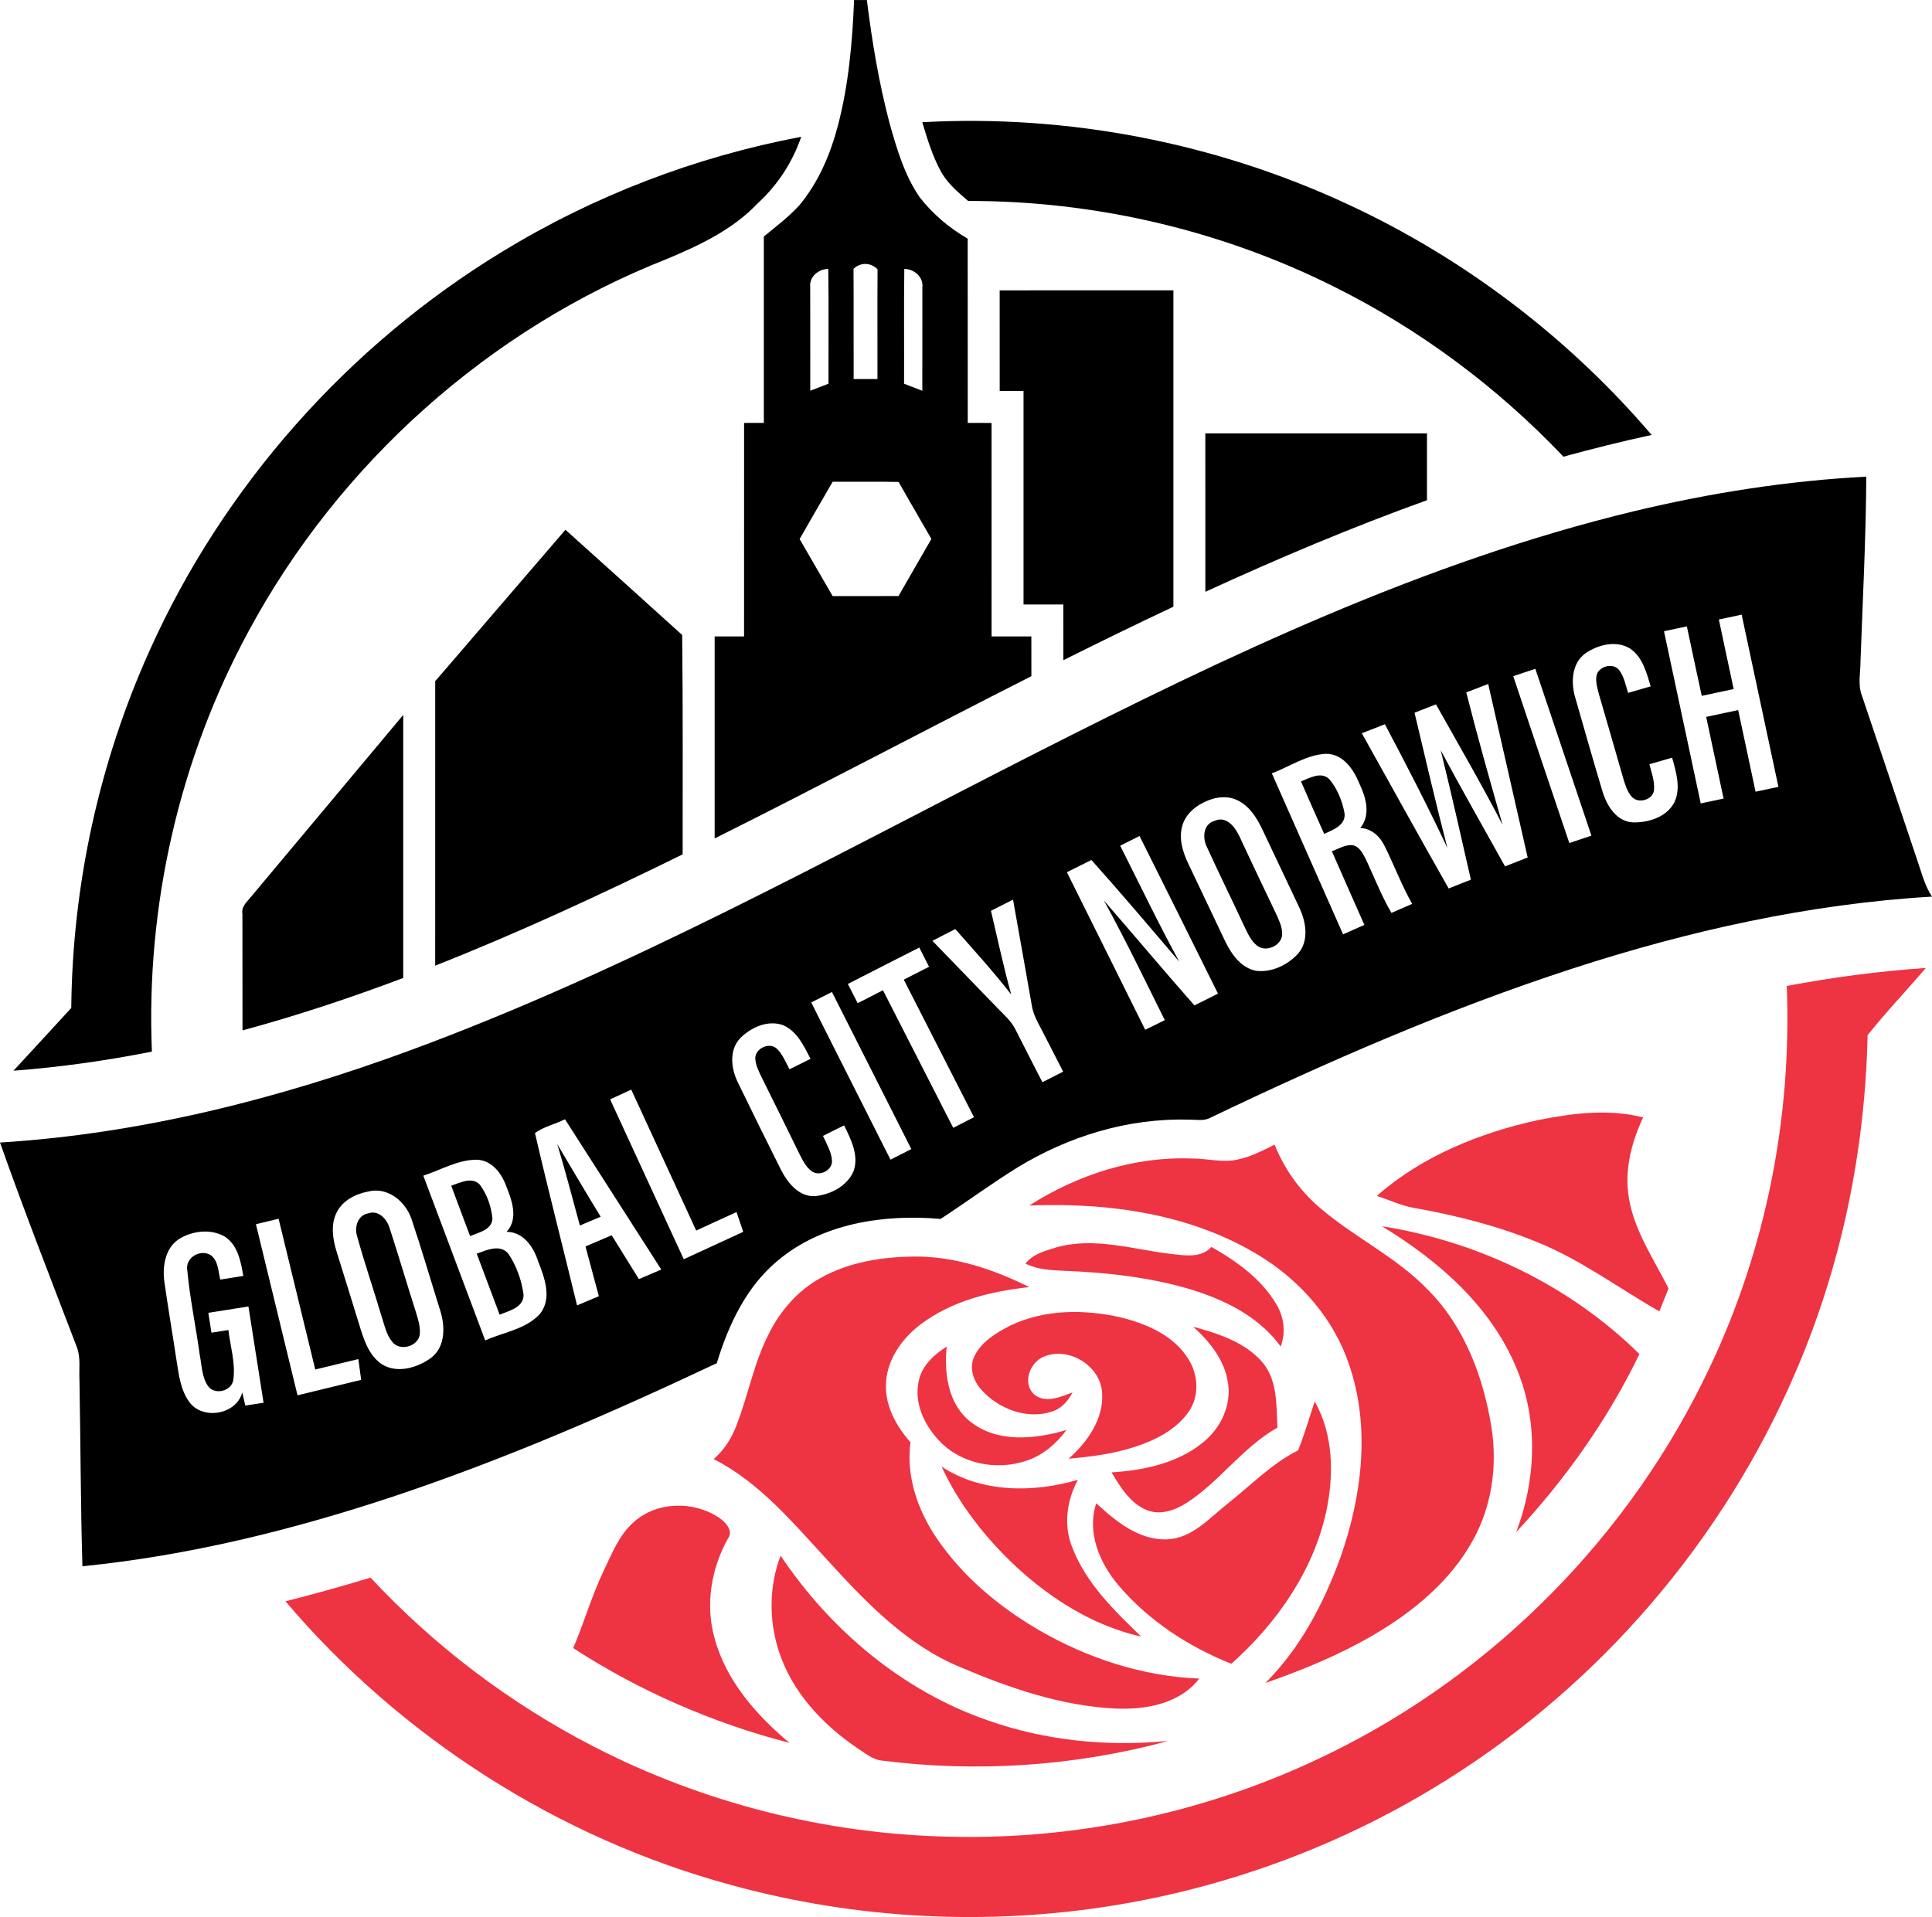 <svg xmlns="http://www.w3.org/2000/svg" viewBox="108.32 102.58 634.89 630.07"><path fill="#000000" opacity="1.00" d=" M 388.99 102.59 C 390.39 102.58 391.78 102.58 393.19 102.59 C 394.89 116.28 397.16 129.93 400.70 143.28 C 403.07 151.65 405.58 160.23 410.58 167.46 C 414.87 172.95 420.29 177.54 426.32 181.02 C 426.35 201.20 426.32 221.39 426.34 241.58 C 428.94 241.59 431.55 241.58 434.16 241.59 C 434.18 264.98 434.16 288.36 434.17 311.75 C 438.53 311.75 442.88 311.74 447.24 311.75 C 447.25 316.11 447.25 320.47 447.25 324.82 C 412.48 342.44 378.05 360.73 343.17 378.15 C 343.16 356.02 343.16 333.89 343.17 311.75 C 346.39 311.75 349.61 311.75 352.83 311.75 C 352.84 288.36 352.82 264.98 352.84 241.59 C 355.00 241.58 357.17 241.58 359.33 241.57 C 359.33 221.15 359.34 200.73 359.33 180.31 C 363.35 177.02 367.54 173.86 371.04 169.99 C 377.31 162.49 381.18 153.28 383.66 143.90 C 387.21 130.43 388.42 116.47 388.99 102.59 M 388.80 190.94 C 388.88 203.01 388.80 215.09 388.84 227.16 C 391.45 227.16 394.05 227.16 396.67 227.15 C 396.69 215.13 396.62 203.11 396.70 191.09 C 394.44 188.83 391.15 188.71 388.80 190.94 M 374.57 196.96 C 374.59 208.30 374.58 219.65 374.59 231.00 C 376.58 230.23 378.58 229.46 380.58 228.69 C 380.54 216.12 380.68 203.55 380.51 190.98 C 377.32 190.95 374.17 193.58 374.57 196.96 M 405.49 190.97 C 405.32 203.54 405.47 216.12 405.41 228.70 C 407.41 229.47 409.40 230.24 411.41 231.02 C 411.42 219.68 411.40 208.35 411.43 197.02 C 411.84 193.64 408.69 190.97 405.49 190.97 M 381.95 260.92 C 378.32 267.19 374.68 273.45 371.09 279.75 C 374.73 285.99 378.31 292.25 381.94 298.49 C 389.15 298.49 396.37 298.52 403.59 298.48 C 407.16 292.21 410.80 285.98 414.39 279.72 C 410.82 273.46 407.15 267.26 403.62 260.98 C 396.40 260.84 389.17 260.95 381.95 260.92 Z"></path><path fill="#000000" opacity="1.00" d=" M 411.40 142.75 C 459.32 140.11 507.83 149.51 551.33 169.77 C 589.50 187.49 623.75 213.54 651.08 245.53 C 641.35 247.64 631.69 250.04 622.10 252.68 C 600.36 229.78 574.64 210.64 546.34 196.62 C 509.27 178.16 467.87 168.55 426.46 168.63 C 423.07 165.68 419.50 162.71 417.37 158.67 C 414.68 153.66 413.02 148.18 411.40 142.75 Z"></path><path fill="#000000" opacity="1.00" d=" M 273.36 185.30 C 303.47 166.91 336.95 154.08 371.62 147.54 C 368.76 155.89 363.84 163.44 357.32 169.40 C 349.17 178.03 338.24 183.19 327.45 187.70 C 269.15 210.62 219.72 254.91 190.03 310.01 C 167.21 352.08 156.23 400.41 158.24 448.21 C 143.22 451.20 128.03 453.33 112.75 454.50 C 119.06 447.60 125.45 440.78 131.74 433.87 C 132.13 393.48 140.90 353.18 157.50 316.36 C 181.74 262.33 222.78 216.07 273.36 185.30 Z"></path><path fill="#000000" opacity="1.00" d=" M 436.83 198.01 C 455.86 197.99 474.89 198.00 493.92 198.00 C 493.92 232.66 493.92 267.32 493.92 301.98 C 481.80 307.71 469.74 313.57 457.76 319.57 C 457.74 313.46 457.76 307.36 457.75 301.25 C 453.39 301.25 449.03 301.25 444.67 301.25 C 444.66 277.86 444.67 254.48 444.67 231.09 C 442.05 231.07 439.44 231.09 436.84 231.07 C 436.83 220.05 436.83 209.03 436.83 198.01 Z"></path><path fill="#000000" opacity="1.00" d=" M 504.41 245.01 C 528.69 244.99 552.97 245.00 577.25 245.01 C 577.25 252.33 577.25 259.65 577.25 266.98 C 552.52 275.89 528.29 286.12 504.42 297.09 C 504.41 279.73 504.42 262.37 504.41 245.01 Z"></path><path fill="#000000" opacity="1.00" d=" M 645.45 270.56 C 670.44 264.57 695.94 260.58 721.62 259.24 C 721.50 279.51 720.44 299.77 719.71 320.03 C 719.71 323.66 718.82 327.45 720.10 330.97 C 726.16 348.88 732.15 366.83 738.18 384.75 C 739.68 388.99 740.69 393.47 743.21 397.27 C 702.92 399.65 663.23 408.50 624.91 420.97 C 584.09 434.26 544.66 451.47 505.97 469.99 C 503.83 471.14 501.33 470.53 499.03 470.59 C 479.10 469.98 459.32 476.07 442.41 486.46 C 433.90 491.77 425.81 497.72 417.42 503.21 C 398.89 501.58 378.59 504.57 363.94 516.88 C 353.58 525.44 347.70 538.01 343.87 550.62 C 309.15 567.02 273.85 582.35 237.40 594.49 C 204.28 605.48 170.17 613.89 135.40 617.37 C 134.81 596.93 134.80 576.47 134.43 556.03 C 134.25 552.48 134.87 548.78 133.59 545.38 C 125.03 523.01 116.30 500.69 108.32 478.10 C 154.41 475.25 199.58 463.80 242.81 447.91 C 314.37 421.57 381.17 384.41 448.99 349.95 C 511.98 317.95 576.44 287.17 645.45 270.56 M 673.17 306.19 C 674.76 313.81 676.42 321.42 678.04 329.05 C 674.54 329.81 671.04 330.55 667.54 331.29 C 665.87 323.68 664.29 316.06 662.65 308.45 C 660.14 308.98 657.64 309.51 655.14 310.05 C 659.16 328.92 663.21 347.77 667.21 366.64 C 669.71 366.11 672.22 365.58 674.72 365.05 C 672.83 356.10 670.90 347.15 669.00 338.20 C 672.50 337.44 676.00 336.69 679.52 335.96 C 681.41 344.90 683.34 353.84 685.23 362.79 C 687.73 362.27 690.23 361.73 692.74 361.20 C 688.72 342.33 684.70 323.46 680.66 304.60 C 678.16 305.12 675.66 305.66 673.17 306.19 M 629.35 317.29 C 624.74 320.59 624.49 327.01 626.01 331.99 C 629.00 342.29 631.87 352.63 634.99 362.90 C 636.42 367.51 639.58 372.61 644.94 372.88 C 650.01 372.99 655.91 371.16 658.47 366.43 C 660.82 361.72 659.12 356.36 657.81 351.61 C 655.31 352.31 652.82 353.03 650.33 353.76 C 651.03 356.47 652.07 359.20 651.88 362.06 C 651.68 365.41 646.84 366.89 644.62 364.53 C 643.03 362.83 642.41 360.51 641.73 358.35 C 639.13 349.28 636.52 340.20 633.87 331.14 C 633.33 329.12 632.67 327.05 632.91 324.94 C 633.29 321.67 638.23 320.21 640.32 322.73 C 642.04 324.90 642.50 327.74 643.35 330.31 C 645.82 329.59 648.29 328.88 650.76 328.16 C 649.41 323.71 648.15 318.66 644.13 315.84 C 639.60 312.90 633.52 314.42 629.35 317.29 M 605.60 324.82 C 611.72 343.11 617.85 361.40 624.03 379.67 C 626.45 378.86 628.87 378.06 631.29 377.24 C 625.13 358.96 619.00 340.67 612.86 322.39 C 610.43 323.20 608.01 324.00 605.60 324.82 M 590.16 330.15 C 593.86 344.73 597.94 359.21 602.09 373.67 C 595.15 360.27 587.59 347.23 580.21 334.08 C 577.86 334.99 575.50 335.91 573.16 336.83 C 576.68 351.66 580.14 366.52 583.96 381.28 C 577.49 367.54 570.54 354.04 563.42 340.62 C 560.89 341.61 558.36 342.59 555.84 343.58 C 565.35 360.59 574.75 377.67 584.39 394.61 C 586.80 393.61 589.24 392.65 591.68 391.71 C 588.45 377.52 585.25 363.33 581.78 349.21 C 588.63 362.02 595.85 374.62 602.90 387.33 C 605.38 386.36 607.86 385.40 610.34 384.41 C 606.01 365.41 601.70 346.40 597.37 327.39 C 594.97 328.32 592.57 329.25 590.16 330.15 M 526.27 356.76 C 534.06 374.41 541.88 392.03 549.68 409.67 C 552.01 408.64 554.35 407.61 556.68 406.57 C 553.12 398.50 549.52 390.45 546.00 382.37 C 548.19 381.55 550.36 380.17 552.79 380.36 C 555.03 380.76 556.13 383.06 557.11 384.88 C 559.91 390.80 562.24 396.96 565.58 402.63 C 567.84 401.63 570.11 400.64 572.38 399.65 C 568.91 393.55 566.48 386.95 563.35 380.69 C 561.83 377.51 559.03 374.87 555.34 374.71 C 558.90 370.37 557.16 364.53 554.98 360.00 C 553.11 355.37 549.55 350.24 543.99 350.34 C 537.59 350.68 532.12 354.55 526.27 356.76 M 505.42 365.63 C 501.60 367.10 497.96 369.93 496.84 374.02 C 495.65 378.15 496.95 382.48 498.72 386.24 C 502.81 394.83 506.87 403.44 510.97 412.02 C 513.04 416.25 516.17 420.74 521.12 421.66 C 526.28 422.28 531.55 419.71 534.96 415.93 C 538.61 411.63 537.46 405.43 535.24 400.75 C 531.32 392.36 527.29 384.02 523.36 375.64 C 521.54 371.76 519.20 367.77 515.26 365.75 C 512.21 364.12 508.54 364.36 505.42 365.63 M 476.44 380.54 C 482.85 393.27 489.00 406.14 495.85 418.64 C 486.30 407.44 476.79 396.19 466.97 385.23 C 464.28 386.56 461.60 387.90 458.92 389.25 C 467.49 406.51 476.11 423.75 484.64 441.02 C 486.82 440.03 488.94 438.93 491.09 437.87 C 484.53 424.70 478.17 411.43 471.07 398.54 C 481.04 409.99 490.78 421.64 500.83 433.03 C 503.41 431.75 505.99 430.46 508.57 429.16 C 500.01 411.88 491.42 394.61 482.79 377.35 C 480.67 378.41 478.55 379.47 476.44 380.54 M 433.97 401.94 C 436.14 411.12 438.09 420.36 440.63 429.44 C 434.83 422.01 428.50 415.00 422.25 407.95 C 419.73 409.21 417.22 410.50 414.73 411.81 C 421.86 419.15 428.96 426.52 436.08 433.86 C 438.22 436.09 440.65 438.16 442.04 440.99 C 444.98 446.75 447.89 452.53 450.87 458.27 C 453.15 457.13 455.41 455.96 457.69 454.81 C 454.93 449.42 452.19 444.01 449.38 438.64 C 448.47 436.90 447.72 435.07 447.41 433.13 C 445.38 421.50 443.28 409.88 441.22 398.26 C 438.80 399.47 436.38 400.71 433.97 401.94 M 386.94 425.98 C 388.01 428.09 389.09 430.19 390.17 432.30 C 392.93 430.88 395.71 429.47 398.48 428.05 C 406.19 443.12 413.86 458.20 421.57 473.27 C 423.85 472.11 426.12 470.94 428.39 469.78 C 420.69 454.71 412.99 439.64 405.32 424.56 C 408.08 423.15 410.85 421.74 413.62 420.33 C 412.56 418.21 411.48 416.11 410.42 414.01 C 402.58 417.97 394.77 421.98 386.94 425.98 M 374.91 432.05 C 383.54 449.31 392.29 466.49 400.95 483.73 C 403.23 482.57 405.51 481.41 407.80 480.26 C 399.09 463.05 390.44 445.82 381.71 428.62 C 379.45 429.77 377.18 430.90 374.91 432.05 M 351.63 443.74 C 347.84 447.65 348.54 453.77 350.77 458.29 C 355.45 467.91 360.17 477.50 364.96 487.06 C 367.12 491.28 370.73 495.89 375.97 495.73 C 381.08 495.30 386.54 492.54 388.74 487.70 C 390.73 482.48 387.97 477.12 385.72 472.47 C 383.39 473.61 381.07 474.74 378.76 475.92 C 379.93 478.52 381.53 481.08 381.72 484.00 C 381.96 487.13 377.85 489.28 375.29 487.68 C 373.24 486.35 372.18 484.04 371.08 481.96 C 366.91 473.43 362.73 464.92 358.49 456.43 C 357.68 454.70 356.79 452.95 356.57 451.04 C 355.91 447.46 360.99 444.82 363.60 447.25 C 365.54 449.11 366.50 451.69 367.75 454.02 C 370.06 452.89 372.38 451.76 374.68 450.60 C 372.49 446.38 370.26 441.46 365.59 439.50 C 360.65 437.75 355.15 440.22 351.63 443.74 M 308.82 463.91 C 316.87 481.43 324.93 498.95 333.02 516.46 C 339.53 513.46 346.05 510.47 352.56 507.45 C 351.82 505.28 351.08 503.12 350.36 500.95 C 345.92 502.95 341.53 505.01 337.11 507.03 C 329.97 491.60 322.89 476.14 315.76 460.71 C 313.44 461.77 311.12 462.83 308.82 463.91 M 284.12 474.98 C 288.50 493.91 293.38 512.74 297.95 531.63 C 300.34 530.63 302.72 529.61 305.11 528.60 C 303.67 523.14 302.17 517.70 300.72 512.25 C 303.58 511.01 306.45 509.79 309.33 508.58 C 312.32 513.38 315.28 518.19 318.27 522.99 C 320.72 521.95 323.18 520.90 325.63 519.85 C 315.08 503.38 304.54 486.91 293.98 470.45 C 290.77 472.07 286.96 472.90 284.12 474.98 M 247.43 488.99 C 254.20 507.04 260.97 525.09 267.77 543.14 C 273.75 540.45 280.94 539.53 285.61 534.58 C 289.93 529.48 287.25 522.43 285.10 516.99 C 283.61 512.30 280.24 507.49 274.80 507.44 C 278.76 503.17 276.55 497.09 274.66 492.40 C 273.16 488.18 269.87 483.87 265.00 483.75 C 258.76 483.72 253.23 487.13 247.43 488.99 M 229.23 494.22 C 225.11 495.01 220.91 497.17 218.96 501.06 C 216.93 505.10 217.66 509.83 218.94 513.98 C 221.41 521.94 223.90 529.89 226.34 537.85 C 227.82 542.70 229.45 548.13 233.94 551.06 C 238.97 554.08 245.48 552.12 249.93 548.91 C 254.80 545.23 254.64 538.34 252.91 533.08 C 249.80 523.18 246.90 513.20 243.59 503.37 C 241.66 497.48 235.70 492.53 229.23 494.22 M 192.42 504.95 C 196.97 523.69 201.52 542.44 206.09 561.18 C 213.06 559.50 220.03 557.79 227.00 556.10 C 226.69 553.82 226.39 551.54 226.08 549.27 C 221.36 550.40 216.64 551.56 211.92 552.70 C 207.89 536.18 203.90 519.66 199.87 503.15 C 197.39 503.74 194.90 504.35 192.42 504.95 M 166.98 509.92 C 162.47 513.01 161.65 519.04 162.36 524.07 C 163.57 532.54 165.02 540.98 166.29 549.45 C 167.07 554.24 167.58 559.40 170.57 563.43 C 174.94 569.40 186.02 567.55 187.93 560.23 C 188.25 561.67 188.58 563.11 188.94 564.55 C 190.93 564.23 192.93 563.93 194.93 563.63 C 193.27 553.08 191.64 542.53 189.96 531.98 C 185.57 532.68 181.17 533.35 176.78 534.07 C 177.12 536.24 177.47 538.41 177.81 540.59 C 179.66 540.30 181.52 540.01 183.37 539.73 C 184.02 545.14 185.75 550.57 185.00 556.05 C 184.53 559.79 179.00 561.20 176.75 558.24 C 174.64 555.28 174.65 551.46 173.98 548.02 C 172.70 538.67 170.73 529.40 169.85 520.01 C 169.19 515.83 174.25 512.98 177.65 515.16 C 180.06 517.06 180.03 520.40 180.71 523.14 C 183.23 522.74 185.75 522.35 188.27 521.95 C 187.47 517.21 186.46 511.69 182.05 508.93 C 177.42 506.35 171.34 507.13 166.98 509.92 Z"></path><path fill="#000000" opacity="1.00" d=" M 294.13 276.70 C 306.94 288.21 319.74 299.72 332.50 311.28 C 332.76 335.32 332.65 359.36 332.65 383.39 C 305.97 396.49 278.99 409.04 251.33 419.96 C 251.34 388.80 251.32 357.63 251.34 326.47 C 265.62 309.89 279.86 293.29 294.13 276.70 Z"></path><path fill="#000000" opacity="1.00" d=" M 191.07 397.02 C 207.70 377.23 224.22 357.35 240.83 337.55 C 240.84 366.37 240.84 395.19 240.83 424.01 C 223.50 430.55 205.90 436.40 188.01 441.24 C 187.98 428.49 188.02 415.74 187.98 402.99 C 187.51 400.45 189.69 398.80 191.07 397.02 Z"></path><path fill="#000000" opacity="1.00" d=" M 535.85 359.41 C 538.72 358.27 542.54 356.00 545.24 358.75 C 547.84 361.91 549.45 365.93 550.17 369.94 C 550.58 373.87 546.30 375.33 543.47 376.66 C 540.90 370.92 538.35 365.18 535.85 359.41 Z"></path><path fill="#000000" opacity="1.00" d=" M 507.35 372.40 C 512.17 370.28 515.00 375.82 516.52 379.42 C 520.25 387.39 524.04 395.33 527.83 403.27 C 528.74 405.33 529.77 407.48 529.65 409.80 C 529.39 413.44 524.36 415.66 521.48 413.43 C 519.31 411.80 518.29 409.18 517.12 406.83 C 513.13 398.21 508.91 389.70 504.97 381.06 C 503.43 378.10 503.63 373.54 507.35 372.40 Z"></path><path fill="#ee3342" opacity="1.00" d=" M 695.48 426.64 C 710.58 423.79 725.84 421.78 741.18 420.72 C 734.87 428.15 728.09 435.21 722.04 442.83 C 721.22 481.02 713.34 519.13 698.10 554.19 C 674.57 608.87 634.10 656.06 583.64 687.64 C 550.64 708.37 513.47 722.42 475.02 728.73 C 433.11 735.65 389.71 733.40 348.74 722.17 C 291.95 706.79 240.18 673.73 202.13 628.88 C 211.52 626.51 220.84 623.92 230.09 621.10 C 251.08 643.65 276.01 662.51 303.39 676.62 C 339.37 695.17 379.59 705.34 420.05 706.25 C 463.13 707.35 506.46 697.96 545.14 678.94 C 599.56 652.40 644.34 606.84 670.13 552.08 C 688.64 513.15 697.20 469.67 695.48 426.64 Z"></path><path fill="#ee3342" opacity="1.00" d=" M 613.45 470.78 C 624.86 468.51 636.85 466.90 648.29 469.85 C 644.40 478.10 642.01 487.39 643.64 496.53 C 645.47 507.31 651.82 516.46 656.63 526.06 C 655.64 528.57 654.62 531.08 653.61 533.59 C 640.20 525.96 627.73 516.54 613.32 510.78 C 600.36 505.44 586.69 502.01 572.91 499.58 C 568.70 498.81 564.81 496.95 560.76 495.65 C 575.56 482.62 594.38 474.99 613.45 470.78 Z"></path><path fill="#ee3342" opacity="1.00" d=" M 515.07 483.68 C 519.36 482.77 523.28 480.74 527.18 478.80 C 530.31 486.66 535.33 493.74 541.74 499.27 C 553.07 509.15 567.09 515.59 577.56 526.51 C 589.63 538.61 595.85 555.29 598.47 571.91 C 600.39 584.35 598.58 597.48 592.48 608.57 C 585.04 622.28 572.55 632.47 559.25 640.19 C 548.16 646.64 536.24 651.51 524.15 655.72 C 535.61 644.33 543.26 629.67 548.76 614.62 C 555.86 594.49 558.73 571.88 551.73 551.31 C 546.78 536.30 535.90 523.75 522.55 515.51 C 500.00 501.54 472.65 497.75 446.56 498.80 C 462.40 488.68 481.10 482.60 500.02 483.36 C 505.04 483.32 510.09 484.83 515.07 483.68 Z"></path><path fill="#000000" opacity="1.00" d=" M 291.45 478.64 C 296.18 486.60 300.87 494.58 305.71 502.48 C 303.42 503.43 301.15 504.41 298.87 505.37 C 296.47 496.43 294.11 487.50 291.45 478.64 Z"></path><path fill="#000000" opacity="1.00" d=" M 256.60 492.28 C 259.53 491.32 263.36 489.21 265.99 491.93 C 268.38 495.11 269.75 499.12 270.14 503.06 C 269.99 506.85 265.61 507.64 262.80 508.85 C 260.75 503.32 258.63 497.81 256.60 492.28 Z"></path><path fill="#000000" opacity="1.00" d=" M 229.33 501.38 C 232.87 500.14 235.64 503.48 236.46 506.54 C 239.35 515.43 241.98 524.40 244.83 533.30 C 245.56 535.79 246.51 538.34 246.28 540.99 C 245.95 545.04 239.88 546.84 237.32 543.72 C 235.27 541.35 234.70 538.14 233.72 535.25 C 231.12 526.47 228.12 517.79 225.69 508.96 C 224.69 505.96 225.86 501.96 229.33 501.38 Z"></path><path fill="#ee3342" opacity="1.00" d=" M 562.45 505.62 C 594.04 510.60 624.23 525.10 647.06 547.62 C 636.72 569.06 622.78 588.70 606.58 606.12 C 613.03 589.19 613.88 569.82 606.92 552.90 C 598.63 532.22 581.11 516.91 562.45 505.62 Z"></path><path fill="#ee3342" opacity="1.00" d=" M 455.41 512.57 C 467.76 509.06 480.45 513.16 492.78 514.68 C 497.35 515.16 502.94 516.27 506.41 512.41 C 514.70 517.11 522.85 522.93 527.77 531.30 C 530.29 535.43 530.89 540.59 529.18 545.15 C 521.12 534.06 507.91 528.42 495.03 525.10 C 482.96 522.03 470.50 520.74 458.08 520.26 C 453.75 520.06 449.27 519.89 445.32 517.90 C 447.72 514.71 451.79 513.72 455.41 512.57 Z"></path><path fill="#000000" opacity="1.00" d=" M 264.98 514.62 C 268.21 513.47 272.67 511.37 275.37 514.65 C 278.05 518.59 279.73 523.35 280.37 528.07 C 280.49 532.33 275.60 533.40 272.50 534.67 C 269.99 527.99 267.49 521.31 264.98 514.62 Z"></path><path fill="#ee3342" opacity="1.00" d=" M 377.70 522.77 C 387.15 517.36 398.24 515.66 408.99 515.57 C 422.15 515.50 434.89 519.81 446.56 525.61 C 434.01 526.97 421.14 530.10 410.89 537.83 C 404.57 542.59 399.51 549.82 399.45 557.98 C 399.32 565.04 402.99 571.48 407.53 576.63 C 406.02 587.73 409.86 598.86 416.02 607.98 C 424.56 620.65 436.58 630.68 449.70 638.34 C 465.73 647.61 483.85 653.57 502.42 654.28 C 496.05 662.55 484.90 664.56 475.04 664.14 C 457.15 663.31 439.96 657.39 423.63 650.41 C 406.43 643.23 393.20 629.55 380.87 616.04 C 369.34 603.60 358.23 589.97 342.85 582.14 C 346.19 579.27 348.63 575.49 350.20 571.40 C 354.16 561.37 356.02 550.56 360.99 540.92 C 364.69 533.45 370.40 526.89 377.70 522.77 Z"></path><path fill="#ee3342" opacity="1.00" d=" M 440.28 538.28 C 451.50 532.88 464.63 532.85 476.58 535.56 C 485.07 537.67 493.98 541.44 498.78 549.18 C 502.18 554.39 502.53 561.66 498.79 566.80 C 494.13 573.27 486.45 576.65 479.01 578.80 C 472.65 580.63 466.06 581.43 459.49 582.01 C 465.71 576.53 471.19 568.77 470.48 560.09 C 469.76 551.30 459.43 545.07 451.33 548.48 C 446.74 550.32 444.19 557.17 448.13 560.86 C 451.84 563.99 456.85 561.68 460.76 560.24 C 459.31 563.09 457.04 565.63 453.89 566.57 C 445.62 569.19 436.30 565.60 430.72 559.24 C 428.14 556.36 426.74 552.03 428.50 548.38 C 430.83 543.54 435.68 540.65 440.28 538.28 Z"></path><path fill="#ee3342" opacity="1.00" d=" M 500.45 538.65 C 508.74 540.90 517.65 543.76 523.36 550.55 C 528.21 556.56 527.70 564.55 528.13 571.79 C 516.77 578.18 509.24 589.39 498.39 596.46 C 494.54 598.95 489.58 600.74 485.09 598.87 C 479.68 596.60 476.47 591.34 473.60 586.51 C 484.17 585.85 495.25 583.53 503.64 576.68 C 509.44 572.02 513.13 564.38 511.82 556.89 C 510.72 549.53 505.79 543.51 500.45 538.65 Z"></path><path fill="#ee3342" opacity="1.00" d=" M 410.32 556.08 C 411.48 551.23 415.36 547.73 419.42 545.17 C 418.54 553.89 419.84 564.03 427.17 569.82 C 436.08 576.94 448.51 575.60 458.77 572.59 C 455.47 577.04 451.11 580.85 445.79 582.63 C 436.00 586.03 424.06 583.79 416.91 576.05 C 411.95 570.84 408.49 563.34 410.32 556.08 Z"></path><path fill="#ee3342" opacity="1.00" d=" M 540.36 563.21 C 546.53 574.08 546.69 587.29 544.18 599.24 C 539.92 618.95 527.82 636.16 512.95 649.42 C 499.00 643.85 485.95 635.37 476.12 623.92 C 469.79 616.57 465.35 606.38 468.57 596.67 C 475.02 602.60 482.64 608.93 491.95 608.52 C 500.16 608.14 505.75 601.47 511.77 596.77 C 519.34 590.79 526.20 583.65 534.90 579.27 C 537.02 574.02 538.54 568.56 540.36 563.21 Z"></path><path fill="#ee3342" opacity="1.00" d=" M 417.74 584.60 C 430.85 593.29 447.86 593.25 462.52 588.96 C 458.98 595.55 457.78 603.53 460.48 610.63 C 464.90 622.64 474.33 631.80 483.35 640.49 C 467.87 637.00 454.00 628.35 442.43 617.68 C 432.31 608.27 423.56 597.19 417.74 584.60 Z"></path><path fill="#ee3342" opacity="1.00" d=" M 316.70 602.75 C 324.24 596.01 336.34 595.86 344.58 601.40 C 346.80 602.88 349.52 605.75 347.42 608.46 C 342.00 618.27 340.06 630.13 343.14 641.01 C 346.91 655.00 356.87 666.29 367.74 675.41 C 342.60 668.91 318.48 658.41 296.69 644.27 C 300.28 635.84 302.80 627.00 306.75 618.73 C 309.48 613.09 311.82 606.94 316.70 602.75 Z"></path><path fill="#ee3342" opacity="1.00" d=" M 364.84 613.89 C 381.23 638.33 404.89 658.32 432.87 668.00 C 451.85 674.73 472.33 676.73 492.32 674.77 C 461.64 683.08 429.32 685.26 397.80 681.19 C 394.79 680.78 392.46 678.63 389.97 677.08 C 378.47 669.27 368.39 658.43 364.15 644.96 C 360.96 634.91 361.06 623.76 364.84 613.89 Z"></path></svg>